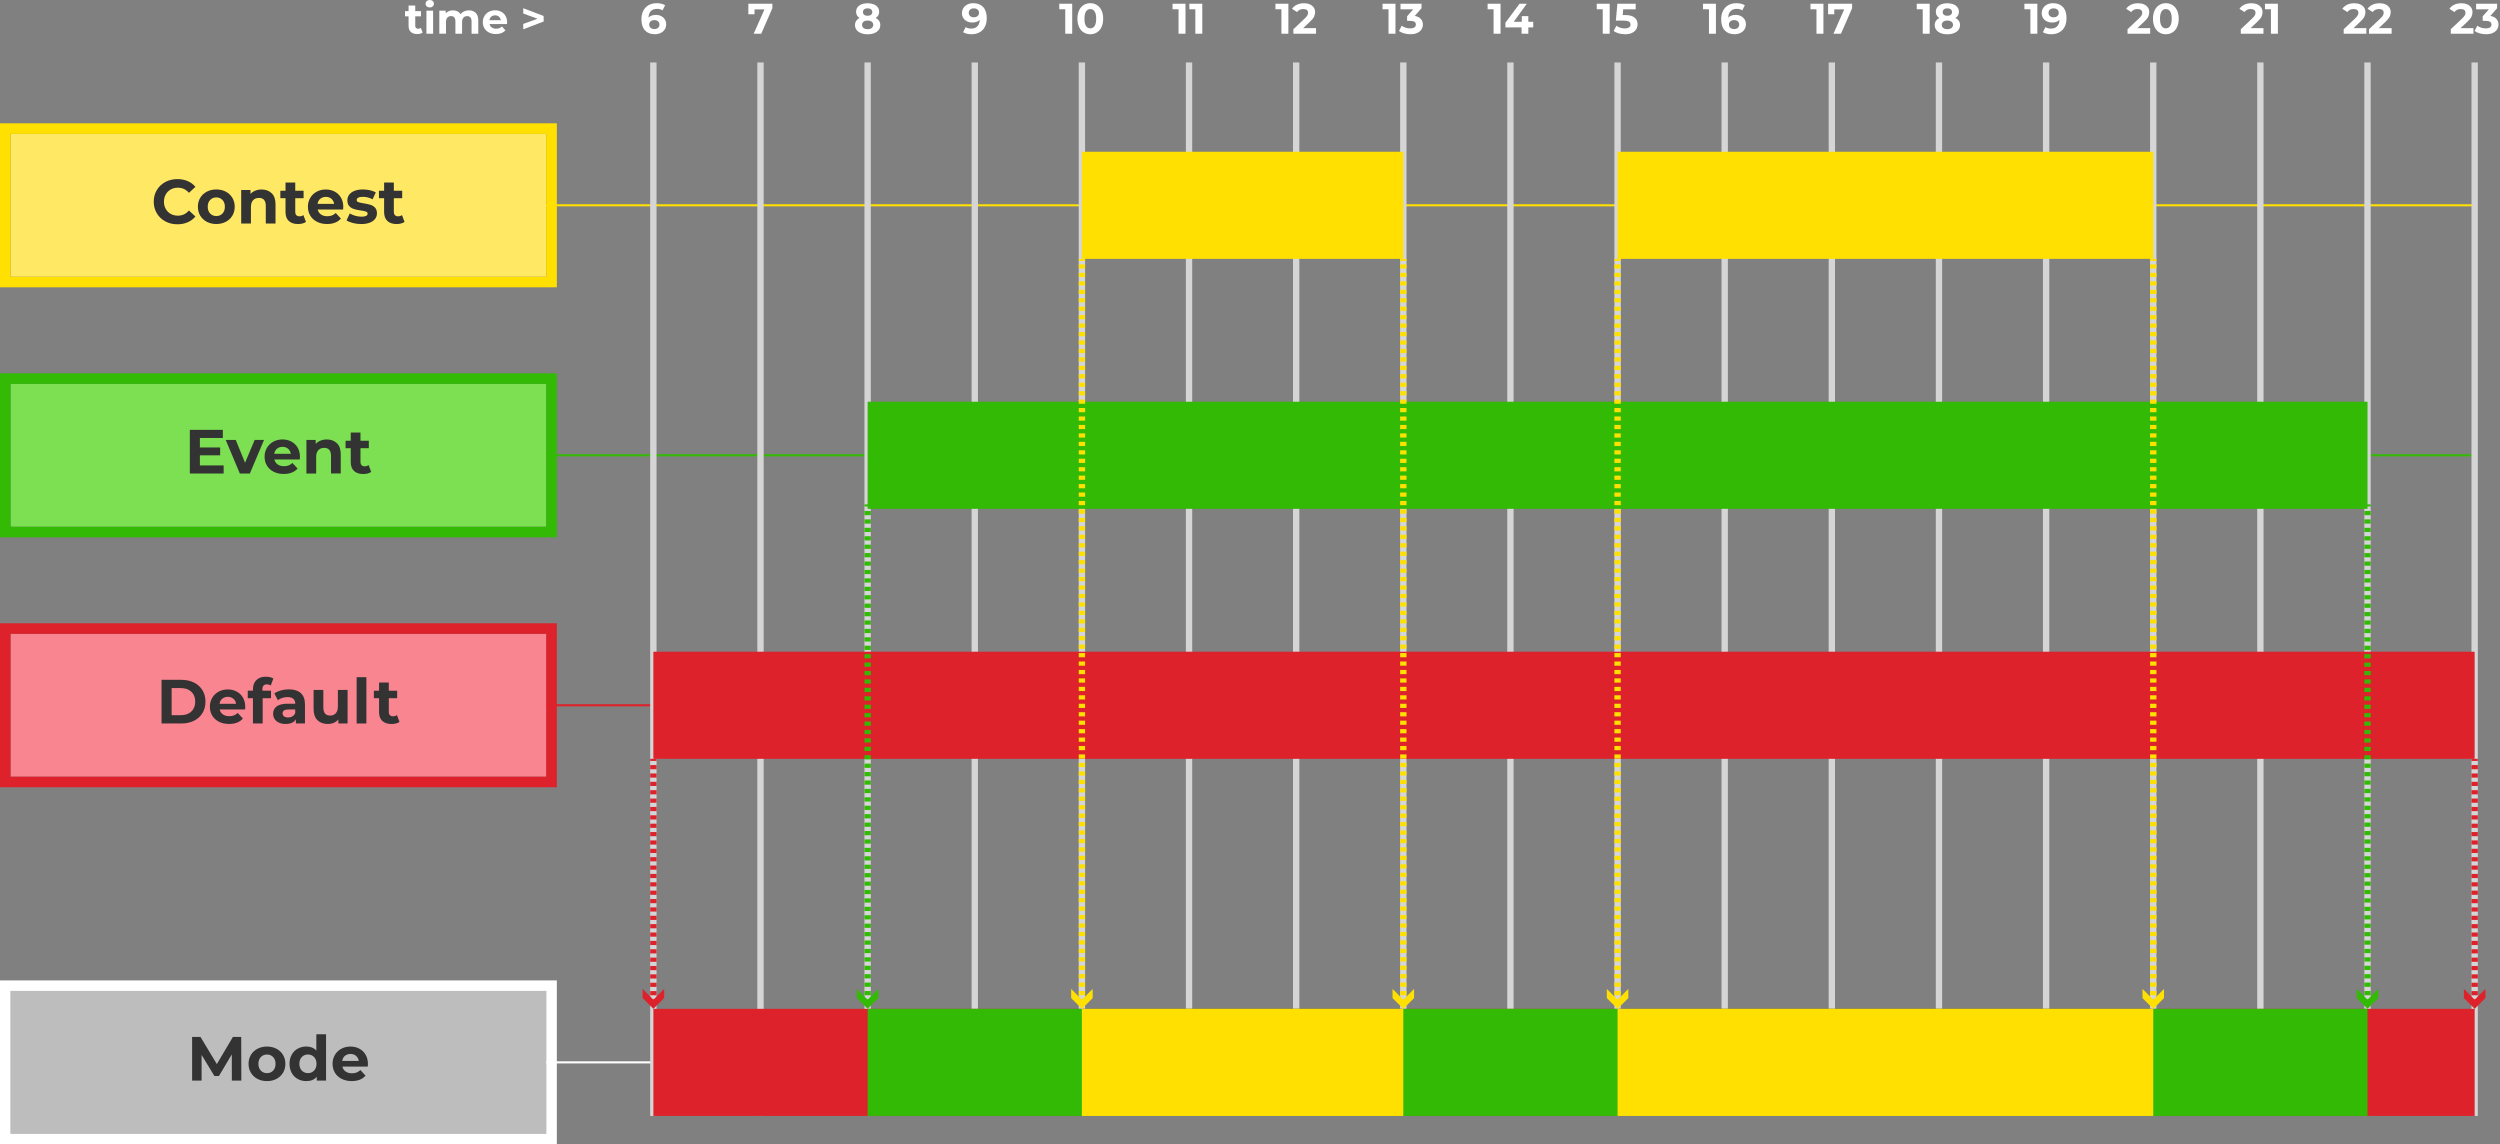 <?xml version="1.0" encoding="UTF-8"?>
<svg id="Capa_1" data-name="Capa 1" xmlns="http://www.w3.org/2000/svg" viewBox="0 0 985.33 451.04">
  <rect x="0" y="0" width="985.33" height="451.04" fill="#808080" stroke="none"/>
  <rect x="109.73" y="80.5" width="865.61" height=".83" style="fill: #ffe000;"/>
  <g>
    <g>
      <rect x="4.17" y="52.77" width="211.12" height="56.3" style="fill: #ffe964;"/>
      <path d="m215.29,52.77v56.3H4.17v-56.3h211.12m4.17-4.17H0v64.64h219.47V48.6h0Z" style="fill: #ffe000;"/>
    </g>
    <g>
      <path d="m65.15,87.25c-1.42-.76-2.53-1.82-3.34-3.17s-1.22-2.88-1.22-4.59.41-3.23,1.22-4.59,1.93-2.41,3.34-3.17c1.42-.76,3.01-1.14,4.78-1.14,1.49,0,2.84.26,4.05.79,1.21.52,2.22,1.28,3.04,2.26l-2.56,2.36c-1.16-1.34-2.61-2.02-4.33-2.02-1.07,0-2.02.23-2.85.7s-1.49,1.12-1.96,1.96-.7,1.79-.7,2.85.23,2.02.7,2.85,1.12,1.49,1.96,1.96,1.79.7,2.85.7c1.72,0,3.16-.68,4.33-2.04l2.56,2.36c-.82,1-1.84,1.76-3.05,2.29-1.21.52-2.57.79-4.06.79-1.75,0-3.34-.38-4.76-1.14Z" style="fill: #333;"/>
      <path d="m81.51,87.42c-1.11-.58-1.97-1.39-2.59-2.42-.62-1.03-.93-2.2-.93-3.52s.31-2.48.93-3.52c.62-1.03,1.49-1.84,2.59-2.42,1.11-.58,2.36-.87,3.75-.87s2.64.29,3.74.87c1.1.58,1.96,1.39,2.58,2.42.62,1.03.93,2.21.93,3.52s-.31,2.48-.93,3.52c-.62,1.03-1.48,1.84-2.58,2.42-1.1.58-2.34.87-3.74.87s-2.64-.29-3.75-.87Zm6.17-3.27c.63-.66.95-1.55.95-2.67s-.32-2-.95-2.67c-.63-.66-1.44-1-2.42-1s-1.79.33-2.43,1c-.64.66-.96,1.55-.96,2.67s.32,2,.96,2.67c.64.66,1.45,1,2.43,1s1.79-.33,2.42-1Z" style="fill: #333;"/>
      <path d="m107.08,76.15c1.01.98,1.51,2.44,1.51,4.38v7.57h-3.84v-6.98c0-1.05-.23-1.83-.69-2.35-.46-.52-1.12-.77-1.99-.77-.97,0-1.74.3-2.31.9-.57.6-.86,1.49-.86,2.67v6.54h-3.84v-13.23h3.66v1.55c.51-.56,1.14-.99,1.89-1.29.75-.3,1.58-.46,2.48-.46,1.64,0,2.96.49,3.97,1.48Z" style="fill: #333;"/>
      <path d="m120.59,87.46c-.38.28-.84.49-1.39.63-.55.14-1.13.21-1.73.21-1.57,0-2.79-.4-3.65-1.21-.86-.8-1.29-1.98-1.29-3.54v-5.43h-2.04v-2.95h2.04v-3.22h3.84v3.22h3.29v2.95h-3.29v5.39c0,.56.14.99.43,1.29.29.3.69.46,1.22.46.61,0,1.12-.16,1.55-.49l1.03,2.71Z" style="fill: #333;"/>
      <path d="m135.23,82.57h-10.01c.18.82.61,1.47,1.28,1.94.67.48,1.51.71,2.51.71.69,0,1.3-.1,1.83-.31.53-.2,1.03-.53,1.49-.97l2.04,2.21c-1.25,1.43-3.07,2.14-5.46,2.14-1.49,0-2.81-.29-3.96-.87-1.15-.58-2.03-1.39-2.66-2.42-.62-1.03-.93-2.2-.93-3.52s.31-2.46.92-3.5,1.46-1.85,2.53-2.43c1.07-.58,2.27-.87,3.6-.87s2.47.28,3.52.84c1.05.56,1.87,1.36,2.47,2.4.6,1.04.9,2.25.9,3.63,0,.05-.02.39-.07,1.03Zm-8.98-4.25c-.59.49-.95,1.16-1.08,2.02h6.52c-.13-.84-.49-1.5-1.08-2s-1.31-.75-2.16-.75-1.6.25-2.19.74Z" style="fill: #333;"/>
      <path d="m139.09,87.89c-1.05-.27-1.89-.61-2.51-1.02l1.28-2.75c.59.38,1.3.68,2.14.92.84.24,1.66.36,2.46.36,1.62,0,2.43-.4,2.43-1.21,0-.38-.22-.65-.66-.81-.44-.16-1.12-.3-2.04-.42-1.08-.16-1.98-.35-2.68-.57-.71-.21-1.32-.59-1.83-1.13-.52-.54-.77-1.31-.77-2.31,0-.84.24-1.58.73-2.23.48-.65,1.19-1.15,2.11-1.51.93-.36,2.02-.54,3.28-.54.93,0,1.86.1,2.79.31.93.21,1.69.49,2.3.85l-1.28,2.73c-1.16-.66-2.43-.98-3.81-.98-.82,0-1.43.11-1.84.34-.41.23-.61.52-.61.89,0,.41.22.7.66.86.44.16,1.15.32,2.11.47,1.08.18,1.97.37,2.66.58.69.21,1.29.58,1.8,1.12.51.54.76,1.3.76,2.26,0,.82-.25,1.55-.74,2.19-.49.64-1.21,1.14-2.15,1.49s-2.06.53-3.36.53c-1.1,0-2.17-.14-3.22-.41Z" style="fill: #333;"/>
      <path d="m159.45,87.46c-.38.28-.84.49-1.39.63-.55.14-1.13.21-1.73.21-1.57,0-2.79-.4-3.65-1.21-.86-.8-1.29-1.98-1.29-3.54v-5.43h-2.04v-2.95h2.04v-3.22h3.84v3.22h3.29v2.95h-3.29v5.39c0,.56.14.99.43,1.29.29.3.69.46,1.22.46.61,0,1.12-.16,1.55-.49l1.03,2.71Z" style="fill: #333;"/>
    </g>
  </g>
  <rect x="109.73" y="179.03" width="865.61" height=".83" style="fill: #32ba04;"/>
  <g>
    <g>
      <rect x="4.17" y="151.3" width="211.12" height="56.3" style="fill: #7de053;"/>
      <path d="m215.29,151.3v56.3H4.17v-56.3h211.12m4.17-4.17H0v64.64h219.47v-64.64h0Z" style="fill: #32ba04;"/>
    </g>
    <g>
      <path d="m88.15,183.43v3.2h-13.33v-17.21h13.01v3.2h-9.05v3.74h7.99v3.1h-7.99v3.98h9.37Z" style="fill: #333;"/>
      <path d="m104.06,173.4l-5.58,13.23h-3.96l-5.56-13.23h3.96l3.66,9,3.79-9h3.69Z" style="fill: #333;"/>
      <path d="m118.15,181.09h-10.01c.18.82.61,1.47,1.28,1.94.67.48,1.51.71,2.51.71.69,0,1.3-.1,1.83-.31.53-.2,1.03-.53,1.49-.97l2.04,2.21c-1.25,1.43-3.07,2.14-5.46,2.14-1.49,0-2.81-.29-3.96-.87-1.15-.58-2.03-1.39-2.66-2.42-.62-1.03-.93-2.2-.93-3.52s.31-2.46.92-3.5,1.46-1.85,2.53-2.43c1.07-.58,2.27-.87,3.6-.87s2.47.28,3.52.84c1.05.56,1.87,1.36,2.47,2.4.6,1.04.9,2.25.9,3.63,0,.05-.02.39-.07,1.03Zm-8.98-4.25c-.59.49-.95,1.16-1.08,2.02h6.52c-.13-.84-.49-1.5-1.08-2s-1.31-.75-2.16-.75-1.6.25-2.19.74Z" style="fill: #333;"/>
      <path d="m132.79,174.67c1.01.98,1.51,2.44,1.51,4.38v7.57h-3.84v-6.98c0-1.05-.23-1.83-.69-2.35-.46-.52-1.12-.77-1.99-.77-.97,0-1.74.3-2.31.9-.57.6-.86,1.49-.86,2.67v6.54h-3.84v-13.23h3.66v1.55c.51-.56,1.14-.99,1.89-1.29.75-.3,1.58-.46,2.48-.46,1.64,0,2.96.49,3.97,1.48Z" style="fill: #333;"/>
      <path d="m146.3,185.99c-.38.28-.84.49-1.39.63-.55.14-1.13.21-1.73.21-1.57,0-2.79-.4-3.65-1.21-.86-.8-1.29-1.98-1.29-3.54v-5.43h-2.04v-2.95h2.04v-3.22h3.84v3.22h3.29v2.95h-3.29v5.39c0,.56.14.99.43,1.29.29.3.69.46,1.22.46.61,0,1.12-.16,1.55-.49l1.03,2.71Z" style="fill: #333;"/>
    </g>
  </g>
  <rect x="109.73" y="277.55" width="865.61" height=".83" style="fill: #dd222b;"/>
  <rect x="109.73" y="418.3" width="865.61" height=".83" style="fill: #fff;"/>
  <g>
    <g>
      <rect x="4.17" y="249.82" width="211.12" height="56.3" style="fill: #f98591;"/>
      <path d="m215.29,249.82v56.3H4.17v-56.3h211.12m4.17-4.17H0v64.64h219.47v-64.64h0Z" style="fill: #dd222b;"/>
    </g>
    <g>
      <path d="m63.67,267.94h7.82c1.87,0,3.52.36,4.96,1.07,1.43.71,2.55,1.72,3.34,3.01.79,1.29,1.19,2.8,1.19,4.52s-.4,3.23-1.19,4.53c-.8,1.29-1.91,2.3-3.34,3.01-1.44.71-3.09,1.07-4.96,1.07h-7.82v-17.21Zm7.62,13.94c1.72,0,3.09-.48,4.12-1.44s1.54-2.26,1.54-3.9-.51-2.94-1.54-3.9-2.4-1.44-4.12-1.44h-3.64v10.67h3.64Z" style="fill: #333;"/>
      <path d="m96.59,279.62h-10.01c.18.82.61,1.47,1.28,1.94s1.51.71,2.51.71c.69,0,1.3-.1,1.83-.31.53-.21,1.03-.53,1.49-.97l2.04,2.21c-1.25,1.43-3.07,2.14-5.46,2.14-1.49,0-2.81-.29-3.96-.87-1.15-.58-2.03-1.39-2.66-2.42-.62-1.03-.93-2.21-.93-3.52s.31-2.46.92-3.5,1.46-1.85,2.53-2.43c1.07-.58,2.27-.87,3.6-.87s2.47.28,3.52.84c1.05.56,1.87,1.36,2.47,2.4.6,1.04.9,2.25.9,3.63,0,.05-.02.39-.07,1.03Zm-8.98-4.25c-.59.49-.95,1.16-1.08,2.02h6.52c-.13-.84-.49-1.5-1.08-2-.59-.5-1.31-.75-2.16-.75s-1.6.25-2.19.74Z" style="fill: #333;"/>
      <path d="m103.43,272.22h3.39v2.95h-3.29v9.98h-3.84v-9.98h-2.04v-2.95h2.04v-.59c0-1.51.45-2.71,1.34-3.59.89-.89,2.15-1.33,3.77-1.33.57,0,1.12.06,1.64.18.52.12.95.3,1.29.53l-1.01,2.78c-.44-.31-.96-.47-1.55-.47-1.16,0-1.75.64-1.75,1.92v.57Z" style="fill: #333;"/>
      <path d="m118.55,273.19c1.1.98,1.65,2.45,1.65,4.41v7.55h-3.59v-1.65c-.72,1.23-2.07,1.84-4.03,1.84-1.02,0-1.9-.17-2.64-.52-.75-.34-1.32-.82-1.71-1.43s-.59-1.29-.59-2.07c0-1.23.46-2.2,1.39-2.9.93-.7,2.36-1.06,4.29-1.06h3.05c0-.84-.25-1.48-.76-1.93-.51-.45-1.27-.68-2.29-.68-.71,0-1.4.11-2.08.33-.68.22-1.26.52-1.73.9l-1.38-2.68c.72-.51,1.59-.9,2.59-1.18,1.01-.28,2.04-.42,3.11-.42,2.05,0,3.62.49,4.72,1.46Zm-3.27,9.12c.51-.3.87-.75,1.08-1.34v-1.35h-2.63c-1.57,0-2.36.52-2.36,1.55,0,.49.19.88.58,1.17s.91.43,1.59.43,1.24-.15,1.75-.45Z" style="fill: #333;"/>
      <path d="m137,271.92v13.23h-3.64v-1.57c-.51.57-1.12,1.01-1.82,1.32-.71.3-1.47.45-2.29.45-1.74,0-3.12-.5-4.13-1.5-1.02-1-1.52-2.48-1.52-4.45v-7.48h3.84v6.91c0,2.13.89,3.2,2.68,3.2.92,0,1.66-.3,2.21-.9.56-.6.84-1.49.84-2.67v-6.54h3.84Z" style="fill: #333;"/>
      <path d="m140.56,266.9h3.84v18.25h-3.84v-18.25Z" style="fill: #333;"/>
      <path d="m157.46,284.51c-.38.28-.84.49-1.39.63-.55.14-1.13.21-1.73.21-1.57,0-2.79-.4-3.65-1.2-.86-.8-1.29-1.98-1.29-3.54v-5.43h-2.04v-2.95h2.04v-3.22h3.84v3.22h3.29v2.95h-3.29v5.39c0,.56.14.99.43,1.29.29.3.69.46,1.22.46.61,0,1.12-.16,1.55-.49l1.03,2.71Z" style="fill: #333;"/>
    </g>
  </g>
  <g>
    <g>
      <rect x="4.17" y="390.57" width="211.12" height="56.3" style="fill: #bdbdbd;"/>
      <path d="m215.29,390.57v56.3H4.17v-56.3h211.12m4.17-4.17H0v64.64h219.47v-64.64h0Z" style="fill: #fff;"/>
    </g>
    <g>
      <path d="m91.38,425.9l-.02-10.33-5.07,8.51h-1.79l-5.04-8.29v10.11h-3.74v-17.21h3.3l6.44,10.7,6.34-10.7h3.27l.05,17.21h-3.74Z" style="fill: #333;"/>
      <path d="m101.48,425.23c-1.11-.58-1.97-1.39-2.59-2.42-.62-1.03-.93-2.21-.93-3.52s.31-2.48.93-3.52c.62-1.03,1.49-1.84,2.59-2.42,1.11-.58,2.36-.87,3.75-.87s2.64.29,3.74.87c1.1.58,1.96,1.39,2.58,2.42.62,1.03.93,2.21.93,3.52s-.31,2.48-.93,3.52c-.62,1.03-1.48,1.84-2.58,2.42-1.1.58-2.34.87-3.74.87s-2.64-.29-3.75-.87Zm6.17-3.27c.63-.66.95-1.55.95-2.67s-.32-2-.95-2.67c-.63-.66-1.44-1-2.42-1s-1.79.33-2.43,1c-.64.66-.96,1.55-.96,2.67s.32,2,.96,2.67c.64.66,1.45,1,2.43,1s1.79-.33,2.42-1Z" style="fill: #333;"/>
      <path d="m128.51,407.65v18.25h-3.66v-1.52c-.95,1.15-2.33,1.72-4.13,1.72-1.25,0-2.37-.28-3.38-.84-1.01-.56-1.8-1.35-2.37-2.38-.57-1.03-.86-2.23-.86-3.59s.29-2.56.86-3.59c.57-1.03,1.36-1.83,2.37-2.39,1.01-.56,2.14-.84,3.38-.84,1.69,0,3.01.53,3.96,1.6v-6.42h3.84Zm-4.72,14.3c.64-.66.96-1.55.96-2.67s-.32-2-.96-2.67c-.64-.66-1.44-1-2.41-1s-1.8.33-2.43,1c-.64.66-.96,1.55-.96,2.67s.32,2,.96,2.67c.64.66,1.45,1,2.43,1s1.77-.33,2.41-1Z" style="fill: #333;"/>
      <path d="m144.94,420.37h-10.01c.18.82.61,1.47,1.28,1.94s1.51.71,2.51.71c.69,0,1.3-.1,1.83-.31.53-.21,1.03-.53,1.49-.97l2.04,2.21c-1.25,1.43-3.07,2.14-5.46,2.14-1.49,0-2.81-.29-3.96-.87-1.15-.58-2.03-1.39-2.66-2.42-.62-1.03-.93-2.21-.93-3.52s.31-2.46.92-3.5,1.46-1.85,2.53-2.43c1.07-.58,2.27-.87,3.6-.87s2.47.28,3.52.84c1.05.56,1.87,1.36,2.47,2.4.6,1.04.9,2.25.9,3.63,0,.05-.02.39-.07,1.03Zm-8.98-4.25c-.59.49-.95,1.16-1.08,2.02h6.52c-.13-.84-.49-1.5-1.08-2-.59-.5-1.31-.75-2.16-.75s-1.6.25-2.19.74Z" style="fill: #333;"/>
    </g>
  </g>
  <rect x="256.26" y="24.62" width="2.5" height="415.21" style="fill: #d5d5d5;"/>
  <rect x="298.49" y="24.62" width="2.5" height="415.21" style="fill: #d5d5d5;"/>
  <rect x="340.71" y="24.62" width="2.5" height="415.21" style="fill: #d5d5d5;"/>
  <rect x="382.94" y="24.62" width="2.5" height="415.21" style="fill: #d5d5d5;"/>
  <rect x="425.16" y="24.62" width="2.5" height="415.21" style="fill: #d5d5d5;"/>
  <rect x="467.39" y="24.62" width="2.5" height="415.21" style="fill: #d5d5d5;"/>
  <rect x="509.61" y="24.62" width="2.5" height="415.21" style="fill: #d5d5d5;"/>
  <rect x="551.84" y="24.62" width="2.5" height="415.21" style="fill: #d5d5d5;"/>
  <rect x="594.06" y="24.62" width="2.5" height="415.21" style="fill: #d5d5d5;"/>
  <rect x="636.29" y="24.62" width="2.5" height="415.21" style="fill: #d5d5d5;"/>
  <rect x="678.51" y="24.62" width="2.5" height="415.21" style="fill: #d5d5d5;"/>
  <rect x="720.74" y="24.62" width="2.5" height="415.21" style="fill: #d5d5d5;"/>
  <rect x="762.96" y="24.62" width="2.5" height="415.21" style="fill: #d5d5d5;"/>
  <rect x="805.19" y="24.62" width="2.5" height="415.21" style="fill: #d5d5d5;"/>
  <rect x="847.41" y="24.62" width="2.5" height="415.21" style="fill: #d5d5d5;"/>
  <rect x="889.64" y="24.62" width="2.5" height="415.21" style="fill: #d5d5d5;"/>
  <rect x="931.86" y="24.62" width="2.5" height="415.21" style="fill: #d5d5d5;"/>
  <rect x="974.09" y="24.62" width="2.5" height="415.21" style="fill: #d5d5d5;"/>
  <g>
    <path d="m166.57,12.85c-.26.19-.58.33-.95.43-.38.1-.77.14-1.19.14-1.08,0-1.92-.28-2.51-.83-.59-.55-.89-1.36-.89-2.43v-3.73h-1.4v-2.03h1.4v-2.21h2.63v2.21h2.26v2.03h-2.26v3.7c0,.38.1.68.3.89s.48.31.84.31c.42,0,.77-.11,1.06-.34l.71,1.86Z" style="fill: #fff;"/>
    <path d="m168.2,2.52c-.3-.28-.46-.63-.46-1.05s.15-.77.46-1.05c.3-.28.7-.42,1.18-.42s.88.14,1.18.41c.3.27.46.61.46,1.01,0,.44-.15.8-.46,1.09s-.7.43-1.18.43-.88-.14-1.18-.42Zm-.13,1.69h2.63v9.09h-2.63V4.21Z" style="fill: #fff;"/>
    <path d="m187.49,5.08c.67.67,1.01,1.67,1.01,3.01v5.2h-2.64v-4.8c0-.72-.15-1.26-.45-1.61-.3-.35-.72-.53-1.28-.53-.62,0-1.11.2-1.47.6-.36.4-.54.99-.54,1.78v4.56h-2.63v-4.8c0-1.43-.57-2.15-1.72-2.15-.61,0-1.09.2-1.45.6-.36.4-.54.99-.54,1.78v4.56h-2.63V4.21h2.52v1.05c.34-.38.75-.68,1.24-.88s1.03-.3,1.61-.3c.64,0,1.22.13,1.74.38s.93.62,1.25,1.11c.37-.47.84-.84,1.41-1.1.57-.26,1.19-.39,1.87-.39,1.14,0,2.04.34,2.71,1.01Z" style="fill: #fff;"/>
    <path d="m199.81,9.49h-6.87c.12.56.42,1.01.88,1.33.46.33,1.04.49,1.72.49.47,0,.89-.07,1.26-.21.37-.14.71-.36,1.02-.67l1.4,1.52c-.86.98-2.11,1.47-3.75,1.47-1.02,0-1.93-.2-2.72-.6s-1.4-.95-1.82-1.66c-.43-.71-.64-1.51-.64-2.42s.21-1.69.63-2.41c.42-.71,1-1.27,1.74-1.67.74-.4,1.56-.6,2.47-.6s1.69.19,2.42.57c.72.38,1.29.93,1.7,1.65.41.72.62,1.55.62,2.49,0,.03-.02.27-.05.71Zm-6.17-2.92c-.41.34-.65.8-.74,1.38h4.48c-.09-.57-.34-1.03-.74-1.38-.41-.34-.9-.52-1.49-.52s-1.1.17-1.5.51Z" style="fill: #fff;"/>
    <path d="m214.27,6.28v2.2l-8.04,3.06v-2.11l5.62-2.04-5.62-2.06v-2.09l8.04,3.06Z" style="fill: #fff;"/>
  </g>
  <path d="m260.55,6.33c.62.3,1.11.73,1.47,1.29.36.56.54,1.2.54,1.93,0,.79-.2,1.48-.59,2.08-.39.6-.93,1.06-1.61,1.38s-1.44.48-2.27.48c-1.66,0-2.95-.51-3.88-1.52-.93-1.01-1.4-2.46-1.4-4.34,0-1.34.25-2.49.76-3.45.51-.96,1.21-1.68,2.12-2.18.91-.5,1.96-.74,3.15-.74.63,0,1.24.07,1.82.21s1.07.34,1.48.6l-1.01,2.01c-.59-.39-1.32-.59-2.21-.59-1,0-1.8.29-2.38.88s-.9,1.44-.95,2.55c.7-.7,1.67-1.05,2.92-1.05.75,0,1.44.15,2.06.46Zm-1.19,4.64c.37-.31.55-.74.55-1.28s-.18-.97-.55-1.29c-.37-.32-.85-.48-1.46-.48s-1.09.17-1.47.5-.57.76-.57,1.27.19.94.56,1.27c.37.33.88.49,1.52.49.58,0,1.06-.16,1.43-.47Z" style="fill: #fff;"/>
  <path d="m304.42,1.47v1.77l-4.39,10.05h-2.97l4.24-9.59h-3.92v1.93h-2.43V1.47h9.48Z" style="fill: #fff;"/>
  <path d="m346.49,8.23c.31.47.46,1.02.46,1.64,0,.73-.21,1.37-.62,1.92-.42.55-1,.97-1.76,1.27-.75.3-1.63.45-2.62.45s-1.86-.15-2.61-.45c-.75-.3-1.33-.72-1.74-1.27-.41-.55-.62-1.19-.62-1.92,0-.62.15-1.17.46-1.64.31-.47.75-.86,1.33-1.15-.44-.27-.78-.61-1.01-1.02s-.35-.88-.35-1.41c0-.69.19-1.28.57-1.79.38-.51.92-.9,1.6-1.17.69-.28,1.47-.41,2.36-.41s1.7.14,2.39.41,1.23.67,1.61,1.17.57,1.1.57,1.79c0,.53-.12,1-.35,1.41s-.58.75-1.03,1.02c.59.29,1.03.68,1.34,1.15Zm-2.91,2.8c.4-.31.6-.72.6-1.24s-.2-.93-.6-1.23c-.4-.3-.94-.46-1.63-.46s-1.21.15-1.6.46-.59.72-.59,1.23.2.95.59,1.25c.39.3.93.46,1.6.46s1.23-.15,1.63-.46Zm-2.96-7.35c-.33.26-.5.63-.5,1.09s.16.81.49,1.06c.33.26.77.39,1.33.39s1.01-.13,1.35-.39c.34-.26.51-.61.51-1.06s-.17-.82-.51-1.09c-.34-.26-.79-.4-1.35-.4s-.99.13-1.33.4Z" style="fill: #fff;"/>
  <path d="m387.51,2.78c.93,1.01,1.4,2.46,1.4,4.35,0,1.34-.25,2.49-.75,3.45s-1.21,1.68-2.12,2.18c-.91.5-1.97.74-3.16.74-.63,0-1.23-.07-1.81-.21s-1.06-.34-1.47-.6l1.01-2.01c.57.39,1.31.59,2.21.59,1,0,1.8-.3,2.38-.89s.9-1.44.95-2.56c-.71.71-1.69,1.06-2.94,1.06-.75,0-1.44-.15-2.06-.46s-1.11-.73-1.47-1.29c-.36-.56-.54-1.2-.54-1.93,0-.79.2-1.48.59-2.08.39-.6.93-1.06,1.61-1.38.68-.32,1.44-.48,2.27-.48,1.66,0,2.95.5,3.88,1.51Zm-2.22,3.56c.38-.33.57-.76.57-1.28s-.18-.94-.55-1.27c-.37-.33-.87-.49-1.51-.49-.59,0-1.06.16-1.43.47-.37.32-.55.74-.55,1.28s.18.97.55,1.29c.37.32.85.48,1.46.48s1.08-.17,1.46-.5Z" style="fill: #fff;"/>
  <g>
    <path d="m422.59,1.47v11.82h-2.74V3.66h-2.36V1.47h5.1Z" style="fill: #fff;"/>
    <path d="m427.1,12.77c-.77-.48-1.37-1.19-1.8-2.1-.43-.92-.65-2.01-.65-3.29s.22-2.37.65-3.29c.43-.92,1.03-1.62,1.8-2.1.77-.48,1.64-.73,2.62-.73s1.85.24,2.62.73c.77.48,1.37,1.19,1.8,2.1.43.92.65,2.01.65,3.29s-.22,2.37-.65,3.29c-.43.92-1.03,1.62-1.8,2.1-.77.48-1.64.73-2.62.73s-1.85-.24-2.62-.73Zm4.32-2.52c.41-.62.62-1.58.62-2.87s-.21-2.25-.62-2.87c-.41-.62-.98-.93-1.7-.93s-1.27.31-1.68.93-.62,1.58-.62,2.87.21,2.25.62,2.87.97.93,1.68.93,1.29-.31,1.7-.93Z" style="fill: #fff;"/>
  </g>
  <g>
    <path d="m467.24,1.47v11.82h-2.74V3.66h-2.36V1.47h5.1Z" style="fill: #fff;"/>
    <path d="m473.86,1.47v11.82h-2.74V3.66h-2.36V1.47h5.1Z" style="fill: #fff;"/>
  </g>
  <g>
    <path d="m507.79,1.47v11.82h-2.74V3.66h-2.36V1.47h5.1Z" style="fill: #fff;"/>
    <path d="m518.69,11.06v2.23h-8.93v-1.77l4.56-4.31c.48-.46.81-.86.98-1.19s.25-.66.25-.99c0-.47-.16-.84-.48-1.09-.32-.25-.79-.38-1.41-.38-.52,0-.99.1-1.4.3-.42.2-.77.49-1.05.89l-1.99-1.28c.46-.69,1.1-1.22,1.91-1.61.81-.39,1.74-.58,2.79-.58.88,0,1.65.14,2.31.43.66.29,1.17.69,1.54,1.22s.55,1.14.55,1.85c0,.64-.13,1.24-.41,1.81s-.79,1.21-1.57,1.93l-2.72,2.57h5.08Z" style="fill: #fff;"/>
  </g>
  <g>
    <path d="m550,1.47v11.82h-2.74V3.66h-2.36V1.47h5.1Z" style="fill: #fff;"/>
    <path d="m559.97,7.44c.55.6.83,1.35.83,2.24,0,.69-.18,1.32-.54,1.9-.36.58-.91,1.04-1.65,1.39-.74.35-1.64.52-2.71.52-.83,0-1.65-.11-2.46-.33-.8-.22-1.49-.53-2.05-.94l1.06-2.09c.45.34.97.6,1.56.79s1.2.28,1.82.28c.69,0,1.23-.13,1.62-.4.39-.26.59-.64.59-1.12,0-.97-.74-1.45-2.21-1.45h-1.25v-1.81l2.43-2.75h-5.03V1.47h8.28v1.77l-2.67,3.04c1.04.17,1.83.55,2.38,1.16Z" style="fill: #fff;"/>
  </g>
  <g>
    <path d="m591.41,1.47v11.82h-2.74V3.66h-2.36V1.47h5.1Z" style="fill: #fff;"/>
    <path d="m604.3,10.81h-1.93v2.48h-2.67v-2.48h-6.37v-1.84l5.57-7.5h2.87l-5.17,7.11h3.18v-2.21h2.58v2.21h1.93v2.23Z" style="fill: #fff;"/>
  </g>
  <g>
    <path d="m634.43,1.47v11.82h-2.74V3.66h-2.36V1.47h5.1Z" style="fill: #fff;"/>
    <path d="m644.23,6.91c.79.66,1.19,1.55,1.19,2.67,0,.72-.18,1.38-.54,1.97s-.91,1.06-1.65,1.42c-.74.35-1.65.53-2.73.53-.83,0-1.65-.11-2.46-.33-.8-.22-1.49-.53-2.05-.94l1.08-2.09c.45.34.97.6,1.55.79.58.19,1.19.28,1.81.28.69,0,1.23-.14,1.62-.41.39-.27.59-.65.59-1.13s-.21-.89-.62-1.15c-.41-.26-1.12-.39-2.14-.39h-3.02l.61-6.65h7.21v2.2h-4.93l-.19,2.25h.96c1.67,0,2.9.33,3.69,1Z" style="fill: #fff;"/>
  </g>
  <g>
    <path d="m676.3,1.47v11.82h-2.74V3.66h-2.36V1.47h5.1Z" style="fill: #fff;"/>
    <path d="m686.11,6.33c.62.3,1.11.73,1.47,1.29.36.56.54,1.2.54,1.93,0,.79-.2,1.48-.59,2.08-.39.6-.93,1.06-1.61,1.38s-1.44.48-2.27.48c-1.66,0-2.95-.51-3.88-1.52-.93-1.01-1.4-2.46-1.4-4.34,0-1.34.25-2.49.76-3.45s1.21-1.68,2.12-2.18c.91-.5,1.96-.74,3.15-.74.63,0,1.24.07,1.82.21s1.07.34,1.48.6l-1.01,2.01c-.59-.39-1.32-.59-2.21-.59-1,0-1.8.29-2.38.88-.59.59-.9,1.44-.95,2.55.7-.7,1.67-1.05,2.92-1.05.75,0,1.44.15,2.06.46Zm-1.19,4.64c.37-.31.55-.74.55-1.28s-.18-.97-.55-1.29c-.37-.32-.85-.48-1.46-.48s-1.09.17-1.47.5-.57.76-.57,1.27.19.94.56,1.27c.37.33.88.49,1.52.49.59,0,1.06-.16,1.43-.47Z" style="fill: #fff;"/>
  </g>
  <g>
    <path d="m718.67,1.47v11.82h-2.74V3.66h-2.36V1.47h5.1Z" style="fill: #fff;"/>
    <path d="m729.98,1.47v1.77l-4.39,10.05h-2.97l4.24-9.59h-3.92v1.93h-2.43V1.47h9.47Z" style="fill: #fff;"/>
  </g>
  <g>
    <path d="m760.55,1.47v11.82h-2.74V3.66h-2.36V1.47h5.1Z" style="fill: #fff;"/>
    <path d="m772.05,8.23c.31.47.46,1.02.46,1.64,0,.73-.21,1.37-.62,1.92-.42.55-1,.97-1.76,1.27-.75.3-1.63.45-2.62.45s-1.86-.15-2.61-.45c-.75-.3-1.33-.72-1.74-1.27-.41-.55-.62-1.19-.62-1.92,0-.62.16-1.17.46-1.64.31-.47.75-.86,1.33-1.15-.44-.27-.78-.61-1.01-1.02s-.35-.88-.35-1.41c0-.69.19-1.28.57-1.79s.92-.9,1.6-1.17c.69-.28,1.47-.41,2.36-.41s1.7.14,2.39.41c.69.28,1.23.67,1.61,1.17s.57,1.1.57,1.79c0,.53-.12,1-.35,1.41s-.58.75-1.03,1.02c.58.29,1.03.68,1.34,1.15Zm-2.91,2.8c.4-.31.6-.72.6-1.24s-.2-.93-.6-1.23-.94-.46-1.63-.46-1.21.15-1.6.46-.59.72-.59,1.23.2.95.59,1.25c.39.3.93.46,1.6.46s1.23-.15,1.63-.46Zm-2.96-7.35c-.33.26-.5.63-.5,1.09s.16.81.49,1.06c.33.26.77.39,1.33.39s1.01-.13,1.35-.39c.34-.26.51-.61.51-1.06s-.17-.82-.51-1.09-.79-.4-1.35-.4-.99.13-1.33.4Z" style="fill: #fff;"/>
  </g>
  <g>
    <path d="m802.98,1.47v11.82h-2.74V3.66h-2.36V1.47h5.1Z" style="fill: #fff;"/>
    <path d="m813.08,2.78c.93,1.01,1.4,2.46,1.4,4.35,0,1.34-.25,2.49-.75,3.45s-1.21,1.68-2.12,2.18c-.91.5-1.96.74-3.16.74-.63,0-1.23-.07-1.81-.21s-1.06-.34-1.47-.6l1.01-2.01c.57.39,1.31.59,2.21.59,1,0,1.8-.3,2.38-.89.58-.59.9-1.44.95-2.56-.71.71-1.69,1.06-2.94,1.06-.75,0-1.44-.15-2.06-.46s-1.11-.73-1.47-1.29c-.36-.56-.54-1.2-.54-1.93,0-.79.2-1.48.59-2.08.39-.6.93-1.06,1.61-1.38.68-.32,1.44-.48,2.27-.48,1.66,0,2.95.5,3.88,1.51Zm-2.22,3.56c.38-.33.57-.76.57-1.28s-.18-.94-.55-1.27-.87-.49-1.51-.49c-.59,0-1.06.16-1.43.47-.37.32-.55.74-.55,1.28s.18.97.55,1.29c.37.32.85.48,1.46.48s1.08-.17,1.46-.5Z" style="fill: #fff;"/>
  </g>
  <g>
    <path d="m847.46,11.06v2.23h-8.93v-1.77l4.56-4.31c.48-.46.81-.86.98-1.19s.25-.66.25-.99c0-.47-.16-.84-.48-1.09-.32-.25-.79-.38-1.41-.38-.52,0-.99.1-1.4.3-.42.2-.77.49-1.05.89l-1.99-1.28c.46-.69,1.1-1.22,1.91-1.61.81-.39,1.74-.58,2.79-.58.88,0,1.65.14,2.31.43.66.29,1.17.69,1.54,1.22s.55,1.14.55,1.85c0,.64-.13,1.24-.41,1.81s-.79,1.21-1.57,1.93l-2.72,2.57h5.08Z" style="fill: #fff;"/>
    <path d="m851.01,12.77c-.77-.48-1.37-1.19-1.8-2.1-.43-.92-.65-2.01-.65-3.29s.22-2.37.65-3.29c.43-.92,1.03-1.62,1.8-2.1.77-.48,1.64-.73,2.62-.73s1.85.24,2.62.73c.77.48,1.37,1.19,1.8,2.1.43.92.65,2.01.65,3.29s-.22,2.37-.65,3.29c-.43.92-1.03,1.62-1.8,2.1-.77.48-1.64.73-2.62.73s-1.85-.24-2.62-.73Zm4.32-2.52c.41-.62.62-1.58.62-2.87s-.21-2.25-.62-2.87-.98-.93-1.7-.93-1.27.31-1.68.93-.62,1.58-.62,2.87.21,2.25.62,2.87.97.93,1.68.93,1.29-.31,1.7-.93Z" style="fill: #fff;"/>
  </g>
  <g>
    <path d="m892.1,11.06v2.23h-8.93v-1.77l4.56-4.31c.48-.46.81-.86.98-1.19s.25-.66.25-.99c0-.47-.16-.84-.48-1.09-.32-.25-.79-.38-1.41-.38-.52,0-.99.1-1.4.3-.42.2-.77.49-1.05.89l-1.99-1.28c.46-.69,1.1-1.22,1.91-1.61.81-.39,1.74-.58,2.79-.58.88,0,1.65.14,2.31.43.66.29,1.17.69,1.54,1.22s.55,1.14.55,1.85c0,.64-.13,1.24-.41,1.81s-.79,1.21-1.57,1.93l-2.72,2.57h5.08Z" style="fill: #fff;"/>
    <path d="m897.79,1.47v11.82h-2.74V3.66h-2.36V1.47h5.1Z" style="fill: #fff;"/>
  </g>
  <g>
    <path d="m932.65,11.06v2.23h-8.93v-1.77l4.56-4.31c.48-.46.81-.86.98-1.19s.25-.66.25-.99c0-.47-.16-.84-.48-1.09-.32-.25-.79-.38-1.41-.38-.52,0-.99.1-1.4.3-.42.2-.77.49-1.05.89l-1.99-1.28c.46-.69,1.1-1.22,1.91-1.61.81-.39,1.74-.58,2.79-.58.88,0,1.65.14,2.31.43.66.29,1.17.69,1.54,1.22s.55,1.14.55,1.85c0,.64-.13,1.24-.41,1.81s-.79,1.21-1.57,1.93l-2.72,2.57h5.08Z" style="fill: #fff;"/>
    <path d="m942.62,11.06v2.23h-8.93v-1.77l4.56-4.31c.48-.46.81-.86.98-1.19s.25-.66.25-.99c0-.47-.16-.84-.48-1.09-.32-.25-.79-.38-1.41-.38-.52,0-.99.1-1.4.3-.42.2-.77.49-1.05.89l-1.99-1.28c.46-.69,1.1-1.22,1.91-1.61.81-.39,1.74-.58,2.79-.58.88,0,1.65.14,2.31.43.66.29,1.17.69,1.54,1.22s.55,1.14.55,1.85c0,.64-.13,1.24-.41,1.81s-.79,1.21-1.57,1.93l-2.72,2.57h5.08Z" style="fill: #fff;"/>
  </g>
  <g>
    <path d="m974.86,11.06v2.23h-8.93v-1.77l4.56-4.31c.48-.46.81-.86.98-1.19s.25-.66.25-.99c0-.47-.16-.84-.48-1.09-.32-.25-.79-.38-1.41-.38-.52,0-.99.1-1.4.3-.42.2-.77.49-1.05.89l-1.99-1.28c.46-.69,1.1-1.22,1.91-1.61.81-.39,1.74-.58,2.79-.58.88,0,1.65.14,2.31.43.66.29,1.17.69,1.54,1.22s.55,1.14.55,1.85c0,.64-.13,1.24-.41,1.81s-.79,1.21-1.57,1.93l-2.72,2.57h5.08Z" style="fill: #fff;"/>
    <path d="m983.9,7.44c.55.6.83,1.35.83,2.24,0,.69-.18,1.32-.54,1.9-.36.58-.91,1.04-1.65,1.39-.74.35-1.64.52-2.71.52-.83,0-1.65-.11-2.46-.33-.8-.22-1.49-.53-2.05-.94l1.06-2.09c.45.34.97.6,1.56.79s1.2.28,1.82.28c.69,0,1.23-.13,1.62-.4.39-.26.59-.64.59-1.12,0-.97-.74-1.45-2.21-1.45h-1.25v-1.81l2.43-2.75h-5.03V1.47h8.28v1.77l-2.67,3.04c1.04.17,1.83.55,2.38,1.16Z" style="fill: #fff;"/>
  </g>
  <rect x="257.51" y="256.86" width="717.82" height="42.22" style="fill: #dd222b;"/>
  <rect x="257.52" y="397.61" width="717.82" height="42.22" style="fill: #dd222b;"/>
  <rect x="341.96" y="158.33" width="591.15" height="42.22" style="fill: #32ba04;"/>
  <rect x="341.96" y="397.61" width="591.15" height="42.22" style="fill: #32ba04;"/>
  <rect x="426.41" y="59.81" width="126.68" height="42.22" style="fill: #ffe000;"/>
  <rect x="426.41" y="397.61" width="126.68" height="42.22" style="fill: #ffe000;"/>
  <rect x="637.54" y="59.81" width="211.13" height="42.22" style="fill: #ffe000;"/>
  <rect x="637.54" y="397.61" width="211.13" height="42.22" style="fill: #ffe000;"/>
  <g>
    <rect x="340.71" y="198.79" width="2.5" height=".83" style="fill: #32ba04;"/>
    <path d="m343.22,392.25h-2.5v-1.66h2.5v1.66Zm0-3.32h-2.5v-1.66h2.5v1.66Zm0-3.32h-2.5v-1.66h2.5v1.66Zm0-3.32h-2.5v-1.66h2.5v1.66Zm0-3.32h-2.5v-1.66h2.5v1.66Zm0-3.32h-2.5v-1.66h2.5v1.66Zm0-3.32h-2.5v-1.66h2.5v1.66Zm0-3.32h-2.5v-1.66h2.5v1.66Zm0-3.32h-2.5v-1.66h2.5v1.66Zm0-3.32h-2.5v-1.66h2.5v1.66Zm0-3.32h-2.5v-1.66h2.5v1.66Zm0-3.32h-2.5v-1.66h2.5v1.66Zm0-3.32h-2.5v-1.66h2.5v1.66Zm0-3.32h-2.5v-1.66h2.5v1.66Zm0-3.32h-2.5v-1.66h2.5v1.66Zm0-3.32h-2.5v-1.66h2.5v1.66Zm0-3.32h-2.5v-1.66h2.5v1.66Zm0-3.32h-2.5v-1.66h2.5v1.66Zm0-3.32h-2.5v-1.66h2.5v1.66Zm0-3.32h-2.5v-1.66h2.5v1.66Zm0-3.32h-2.5v-1.66h2.5v1.66Zm0-3.32h-2.5v-1.66h2.5v1.66Zm0-3.32h-2.5v-1.66h2.5v1.66Zm0-3.32h-2.5v-1.66h2.5v1.66Zm0-3.32h-2.5v-1.66h2.5v1.66Zm0-3.32h-2.5v-1.66h2.5v1.66Zm0-3.32h-2.5v-1.66h2.5v1.66Zm0-3.32h-2.5v-1.66h2.5v1.66Zm0-3.32h-2.5v-1.66h2.5v1.66Zm0-3.32h-2.5v-1.66h2.5v1.66Zm0-3.32h-2.5v-1.66h2.5v1.66Zm0-3.32h-2.5v-1.66h2.5v1.66Zm0-3.32h-2.5v-1.66h2.5v1.66Zm0-3.32h-2.5v-1.66h2.5v1.66Zm0-3.32h-2.5v-1.66h2.5v1.66Zm0-3.32h-2.5v-1.66h2.5v1.66Zm0-3.32h-2.5v-1.66h2.5v1.66Zm0-3.32h-2.5v-1.66h2.5v1.66Zm0-3.32h-2.5v-1.66h2.5v1.66Zm0-3.32h-2.5v-1.66h2.5v1.66Zm0-3.32h-2.5v-1.66h2.5v1.66Zm0-3.32h-2.5v-1.66h2.5v1.66Zm0-3.32h-2.5v-1.66h2.5v1.66Zm0-3.32h-2.5v-1.66h2.5v1.66Zm0-3.32h-2.5v-1.66h2.5v1.66Zm0-3.32h-2.5v-1.66h2.5v1.66Zm0-3.32h-2.5v-1.66h2.5v1.66Zm0-3.32h-2.5v-1.66h2.5v1.66Zm0-3.32h-2.5v-1.66h2.5v1.66Zm0-3.32h-2.5v-1.66h2.5v1.66Zm0-3.32h-2.5v-1.66h2.5v1.66Zm0-3.32h-2.5v-1.66h2.5v1.66Zm0-3.32h-2.5v-1.66h2.5v1.66Zm0-3.32h-2.5v-1.66h2.5v1.66Zm0-3.32h-2.5v-1.66h2.5v1.66Zm0-3.32h-2.5v-1.66h2.5v1.66Zm0-3.32h-2.5v-1.66h2.5v1.66Zm0-3.32h-2.5v-1.66h2.5v1.66Z" style="fill: #32ba04;"/>
    <rect x="340.71" y="393.91" width="2.5" height=".83" style="fill: #32ba04;"/>
    <polygon points="337.72 389.76 341.96 394.01 346.21 389.76 346.21 393.37 341.96 397.61 337.72 393.37 337.72 389.76" style="fill: #32ba04;"/>
  </g>
  <g>
    <rect x="256.26" y="299.08" width="2.5" height=".83" style="fill: #dd222b;"/>
    <path d="m258.77,392.27h-2.5v-1.65h2.5v1.65Zm0-3.3h-2.5v-1.65h2.5v1.65Zm0-3.3h-2.5v-1.65h2.5v1.65Zm0-3.3h-2.5v-1.65h2.5v1.65Zm0-3.3h-2.5v-1.65h2.5v1.65Zm0-3.3h-2.5v-1.65h2.5v1.65Zm0-3.3h-2.5v-1.65h2.5v1.65Zm0-3.3h-2.5v-1.65h2.5v1.65Zm0-3.3h-2.5v-1.65h2.5v1.65Zm0-3.3h-2.5v-1.65h2.5v1.65Zm0-3.3h-2.5v-1.65h2.5v1.65Zm0-3.3h-2.5v-1.65h2.5v1.65Zm0-3.3h-2.5v-1.65h2.5v1.65Zm0-3.3h-2.5v-1.65h2.5v1.65Zm0-3.3h-2.5v-1.65h2.5v1.65Zm0-3.3h-2.5v-1.65h2.5v1.65Zm0-3.3h-2.5v-1.65h2.5v1.65Zm0-3.3h-2.5v-1.65h2.5v1.65Zm0-3.3h-2.5v-1.65h2.5v1.65Zm0-3.3h-2.5v-1.65h2.5v1.65Zm0-3.3h-2.5v-1.65h2.5v1.65Zm0-3.3h-2.5v-1.65h2.5v1.65Zm0-3.3h-2.5v-1.65h2.5v1.65Zm0-3.3h-2.5v-1.65h2.5v1.65Zm0-3.3h-2.5v-1.65h2.5v1.65Zm0-3.3h-2.5v-1.65h2.5v1.65Zm0-3.3h-2.5v-1.65h2.5v1.65Zm0-3.3h-2.5v-1.65h2.5v1.65Z" style="fill: #dd222b;"/>
    <rect x="256.26" y="393.91" width="2.5" height=".83" style="fill: #dd222b;"/>
    <polygon points="253.27 389.76 257.52 394.01 261.76 389.76 261.76 393.37 257.52 397.61 253.27 393.37 253.27 389.76" style="fill: #dd222b;"/>
  </g>
  <g>
    <rect x="974.09" y="299.08" width="2.5" height=".83" style="fill: #dd222b;"/>
    <path d="m976.59,392.27h-2.5v-1.65h2.5v1.65Zm0-3.3h-2.5v-1.65h2.5v1.65Zm0-3.3h-2.5v-1.65h2.5v1.65Zm0-3.3h-2.5v-1.65h2.5v1.65Zm0-3.3h-2.5v-1.65h2.5v1.65Zm0-3.3h-2.5v-1.65h2.5v1.65Zm0-3.3h-2.5v-1.65h2.5v1.65Zm0-3.3h-2.5v-1.65h2.5v1.65Zm0-3.3h-2.5v-1.65h2.5v1.65Zm0-3.3h-2.5v-1.65h2.5v1.65Zm0-3.3h-2.5v-1.65h2.5v1.65Zm0-3.3h-2.5v-1.65h2.5v1.65Zm0-3.3h-2.5v-1.65h2.5v1.65Zm0-3.3h-2.5v-1.65h2.5v1.65Zm0-3.3h-2.5v-1.65h2.5v1.65Zm0-3.3h-2.5v-1.65h2.5v1.65Zm0-3.3h-2.5v-1.65h2.5v1.65Zm0-3.3h-2.5v-1.65h2.5v1.65Zm0-3.3h-2.5v-1.65h2.5v1.65Zm0-3.3h-2.5v-1.65h2.5v1.65Zm0-3.3h-2.5v-1.65h2.5v1.65Zm0-3.3h-2.5v-1.65h2.5v1.65Zm0-3.3h-2.5v-1.65h2.5v1.65Zm0-3.3h-2.5v-1.65h2.5v1.65Zm0-3.3h-2.5v-1.65h2.5v1.65Zm0-3.3h-2.5v-1.65h2.5v1.65Zm0-3.3h-2.5v-1.65h2.5v1.65Zm0-3.3h-2.5v-1.65h2.5v1.65Z" style="fill: #dd222b;"/>
    <rect x="974.09" y="393.91" width="2.5" height=".83" style="fill: #dd222b;"/>
    <polygon points="971.1 389.76 975.34 394.01 979.58 389.76 979.58 393.37 975.34 397.61 971.1 393.37 971.1 389.76" style="fill: #dd222b;"/>
  </g>
  <g>
    <rect x="425.17" y="102.03" width="2.5" height=".83" style="fill: #ffe000;"/>
    <path d="m427.67,392.25h-2.5v-1.66h2.5v1.66Zm0-3.33h-2.5v-1.66h2.5v1.66Zm0-3.33h-2.5v-1.66h2.5v1.66Zm0-3.33h-2.5v-1.66h2.5v1.66Zm0-3.33h-2.5v-1.66h2.5v1.66Zm0-3.33h-2.5v-1.66h2.5v1.66Zm0-3.33h-2.5v-1.66h2.5v1.66Zm0-3.33h-2.5v-1.66h2.5v1.66Zm0-3.33h-2.5v-1.66h2.5v1.66Zm0-3.33h-2.5v-1.66h2.5v1.66Zm0-3.33h-2.5v-1.66h2.5v1.66Zm0-3.33h-2.5v-1.66h2.5v1.66Zm0-3.33h-2.5v-1.66h2.5v1.66Zm0-3.33h-2.5v-1.66h2.5v1.66Zm0-3.33h-2.5v-1.66h2.5v1.66Zm0-3.33h-2.5v-1.66h2.5v1.66Zm0-3.33h-2.5v-1.66h2.5v1.66Zm0-3.33h-2.5v-1.66h2.5v1.66Zm0-3.33h-2.5v-1.66h2.5v1.66Zm0-3.33h-2.5v-1.66h2.5v1.66Zm0-3.33h-2.5v-1.66h2.5v1.66Zm0-3.33h-2.5v-1.66h2.5v1.66Zm0-3.33h-2.5v-1.66h2.5v1.66Zm0-3.33h-2.5v-1.66h2.5v1.66Zm0-3.33h-2.5v-1.66h2.5v1.66Zm0-3.33h-2.5v-1.66h2.5v1.66Zm0-3.33h-2.5v-1.66h2.5v1.66Zm0-3.33h-2.5v-1.66h2.5v1.66Zm0-3.33h-2.5v-1.66h2.5v1.66Zm0-3.33h-2.5v-1.66h2.5v1.66Zm0-3.33h-2.5v-1.66h2.5v1.66Zm0-3.33h-2.5v-1.66h2.5v1.66Zm0-3.33h-2.5v-1.66h2.5v1.66Zm0-3.33h-2.5v-1.66h2.5v1.66Zm0-3.33h-2.5v-1.66h2.5v1.66Zm0-3.33h-2.5v-1.66h2.5v1.66Zm0-3.33h-2.5v-1.66h2.5v1.66Zm0-3.33h-2.5v-1.66h2.5v1.66Zm0-3.33h-2.5v-1.66h2.5v1.66Zm0-3.33h-2.5v-1.66h2.5v1.66Zm0-3.33h-2.5v-1.66h2.5v1.66Zm0-3.33h-2.5v-1.66h2.5v1.66Zm0-3.33h-2.5v-1.66h2.5v1.66Zm0-3.33h-2.5v-1.66h2.5v1.66Zm0-3.33h-2.5v-1.66h2.5v1.66Zm0-3.33h-2.5v-1.66h2.5v1.66Zm0-3.33h-2.5v-1.66h2.5v1.66Zm0-3.33h-2.5v-1.66h2.5v1.66Zm0-3.33h-2.5v-1.66h2.5v1.66Zm0-3.33h-2.5v-1.66h2.5v1.66Zm0-3.33h-2.5v-1.66h2.5v1.66Zm0-3.33h-2.5v-1.66h2.5v1.66Zm0-3.33h-2.5v-1.66h2.5v1.66Zm0-3.33h-2.5v-1.66h2.5v1.66Zm0-3.33h-2.5v-1.66h2.5v1.66Zm0-3.33h-2.5v-1.66h2.5v1.66Zm0-3.33h-2.5v-1.66h2.5v1.66Zm0-3.33h-2.5v-1.66h2.5v1.66Zm0-3.33h-2.5v-1.66h2.5v1.66Zm0-3.33h-2.5v-1.66h2.5v1.66Zm0-3.33h-2.5v-1.66h2.5v1.66Zm0-3.33h-2.5v-1.66h2.5v1.66Zm0-3.33h-2.5v-1.66h2.5v1.66Zm0-3.33h-2.5v-1.66h2.5v1.66Zm0-3.33h-2.5v-1.66h2.5v1.66Zm0-3.33h-2.5v-1.66h2.5v1.66Zm0-3.33h-2.5v-1.66h2.5v1.66Zm0-3.33h-2.5v-1.66h2.5v1.66Zm0-3.33h-2.5v-1.66h2.5v1.66Zm0-3.33h-2.5v-1.66h2.5v1.66Zm0-3.33h-2.5v-1.66h2.5v1.66Zm0-3.33h-2.5v-1.66h2.5v1.66Zm0-3.33h-2.5v-1.66h2.5v1.66Zm0-3.33h-2.5v-1.66h2.5v1.66Zm0-3.33h-2.5v-1.66h2.5v1.66Zm0-3.33h-2.5v-1.66h2.5v1.66Zm0-3.33h-2.5v-1.66h2.5v1.66Zm0-3.33h-2.5v-1.66h2.5v1.66Zm0-3.33h-2.5v-1.66h2.5v1.66Zm0-3.33h-2.5v-1.66h2.5v1.66Zm0-3.33h-2.5v-1.66h2.5v1.66Zm0-3.33h-2.5v-1.66h2.5v1.66Zm0-3.33h-2.5v-1.66h2.5v1.66Zm0-3.33h-2.5v-1.66h2.5v1.66Zm0-3.33h-2.5v-1.66h2.5v1.66Zm0-3.33h-2.5v-1.66h2.5v1.66Zm0-3.33h-2.5v-1.66h2.5v1.66Z" style="fill: #ffe000;"/>
    <rect x="425.17" y="393.91" width="2.5" height=".83" style="fill: #ffe000;"/>
    <polygon points="422.17 389.76 426.42 394.01 430.66 389.76 430.66 393.37 426.42 397.61 422.17 393.37 422.17 389.76" style="fill: #ffe000;"/>
  </g>
  <g>
    <rect x="551.84" y="102.03" width="2.5" height=".83" style="fill: #ffe000;"/>
    <path d="m554.34,392.25h-2.5v-1.66h2.5v1.66Zm0-3.33h-2.5v-1.66h2.5v1.66Zm0-3.33h-2.5v-1.66h2.5v1.66Zm0-3.33h-2.5v-1.66h2.5v1.66Zm0-3.33h-2.5v-1.66h2.5v1.66Zm0-3.33h-2.5v-1.66h2.5v1.66Zm0-3.33h-2.5v-1.66h2.5v1.66Zm0-3.33h-2.5v-1.66h2.5v1.66Zm0-3.33h-2.5v-1.66h2.5v1.66Zm0-3.33h-2.5v-1.66h2.5v1.66Zm0-3.33h-2.5v-1.66h2.5v1.66Zm0-3.33h-2.5v-1.66h2.5v1.66Zm0-3.33h-2.5v-1.66h2.5v1.66Zm0-3.33h-2.5v-1.66h2.5v1.66Zm0-3.33h-2.5v-1.66h2.5v1.66Zm0-3.33h-2.5v-1.66h2.5v1.66Zm0-3.33h-2.5v-1.66h2.5v1.66Zm0-3.33h-2.5v-1.66h2.5v1.66Zm0-3.33h-2.5v-1.66h2.5v1.66Zm0-3.33h-2.5v-1.66h2.5v1.66Zm0-3.33h-2.5v-1.66h2.5v1.66Zm0-3.33h-2.5v-1.66h2.5v1.66Zm0-3.33h-2.5v-1.66h2.5v1.66Zm0-3.33h-2.5v-1.66h2.5v1.66Zm0-3.33h-2.5v-1.66h2.5v1.66Zm0-3.33h-2.5v-1.66h2.5v1.66Zm0-3.33h-2.5v-1.66h2.5v1.66Zm0-3.33h-2.5v-1.66h2.5v1.66Zm0-3.33h-2.5v-1.66h2.5v1.66Zm0-3.33h-2.5v-1.66h2.5v1.66Zm0-3.33h-2.5v-1.66h2.5v1.66Zm0-3.33h-2.5v-1.66h2.5v1.66Zm0-3.33h-2.5v-1.66h2.5v1.66Zm0-3.33h-2.5v-1.66h2.5v1.66Zm0-3.33h-2.5v-1.66h2.5v1.66Zm0-3.33h-2.5v-1.66h2.5v1.66Zm0-3.33h-2.5v-1.66h2.5v1.66Zm0-3.33h-2.5v-1.66h2.5v1.66Zm0-3.33h-2.5v-1.66h2.5v1.66Zm0-3.33h-2.5v-1.66h2.5v1.66Zm0-3.33h-2.5v-1.66h2.5v1.66Zm0-3.33h-2.5v-1.66h2.5v1.66Zm0-3.33h-2.5v-1.66h2.5v1.66Zm0-3.33h-2.5v-1.66h2.5v1.66Zm0-3.33h-2.5v-1.66h2.5v1.66Zm0-3.33h-2.5v-1.66h2.5v1.66Zm0-3.33h-2.5v-1.66h2.5v1.66Zm0-3.33h-2.5v-1.66h2.5v1.66Zm0-3.33h-2.5v-1.66h2.5v1.66Zm0-3.33h-2.5v-1.66h2.5v1.66Zm0-3.33h-2.5v-1.66h2.5v1.66Zm0-3.33h-2.5v-1.66h2.5v1.66Zm0-3.33h-2.5v-1.66h2.5v1.66Zm0-3.33h-2.5v-1.66h2.5v1.66Zm0-3.33h-2.5v-1.66h2.5v1.66Zm0-3.33h-2.5v-1.66h2.5v1.66Zm0-3.33h-2.5v-1.66h2.5v1.66Zm0-3.33h-2.5v-1.66h2.5v1.66Zm0-3.33h-2.5v-1.66h2.5v1.66Zm0-3.33h-2.5v-1.66h2.5v1.66Zm0-3.33h-2.5v-1.66h2.5v1.66Zm0-3.33h-2.5v-1.66h2.5v1.66Zm0-3.33h-2.5v-1.66h2.5v1.66Zm0-3.33h-2.5v-1.66h2.5v1.66Zm0-3.33h-2.5v-1.66h2.5v1.66Zm0-3.33h-2.5v-1.66h2.5v1.66Zm0-3.33h-2.5v-1.66h2.5v1.66Zm0-3.33h-2.5v-1.66h2.5v1.66Zm0-3.33h-2.5v-1.66h2.5v1.66Zm0-3.33h-2.5v-1.66h2.5v1.66Zm0-3.33h-2.5v-1.66h2.5v1.66Zm0-3.33h-2.5v-1.66h2.5v1.66Zm0-3.33h-2.5v-1.66h2.5v1.66Zm0-3.33h-2.5v-1.66h2.5v1.66Zm0-3.33h-2.5v-1.66h2.5v1.66Zm0-3.33h-2.5v-1.66h2.5v1.66Zm0-3.33h-2.5v-1.66h2.5v1.66Zm0-3.33h-2.5v-1.66h2.5v1.66Zm0-3.33h-2.5v-1.66h2.5v1.66Zm0-3.33h-2.5v-1.66h2.5v1.66Zm0-3.33h-2.5v-1.66h2.5v1.66Zm0-3.33h-2.5v-1.66h2.5v1.66Zm0-3.33h-2.5v-1.66h2.5v1.66Zm0-3.33h-2.5v-1.66h2.5v1.66Zm0-3.33h-2.5v-1.66h2.5v1.66Zm0-3.33h-2.5v-1.66h2.5v1.66Zm0-3.33h-2.5v-1.66h2.5v1.66Z" style="fill: #ffe000;"/>
    <rect x="551.84" y="393.91" width="2.5" height=".83" style="fill: #ffe000;"/>
    <polygon points="548.85 389.76 553.09 394.01 557.33 389.76 557.33 393.37 553.09 397.61 548.85 393.37 548.85 389.76" style="fill: #ffe000;"/>
  </g>
  <g>
    <rect x="636.29" y="102.03" width="2.5" height=".83" style="fill: #ffe000;"/>
    <path d="m638.79,392.25h-2.5v-1.66h2.5v1.66Zm0-3.33h-2.5v-1.66h2.5v1.66Zm0-3.33h-2.5v-1.66h2.5v1.66Zm0-3.33h-2.5v-1.66h2.5v1.66Zm0-3.33h-2.5v-1.66h2.5v1.66Zm0-3.33h-2.5v-1.66h2.5v1.66Zm0-3.33h-2.5v-1.66h2.5v1.66Zm0-3.33h-2.5v-1.66h2.5v1.66Zm0-3.33h-2.5v-1.66h2.5v1.66Zm0-3.33h-2.5v-1.66h2.5v1.66Zm0-3.33h-2.5v-1.66h2.5v1.66Zm0-3.33h-2.5v-1.66h2.5v1.66Zm0-3.33h-2.5v-1.66h2.5v1.66Zm0-3.33h-2.5v-1.66h2.5v1.66Zm0-3.33h-2.5v-1.66h2.5v1.66Zm0-3.33h-2.5v-1.66h2.5v1.66Zm0-3.33h-2.5v-1.66h2.5v1.66Zm0-3.33h-2.5v-1.66h2.5v1.66Zm0-3.33h-2.5v-1.66h2.5v1.66Zm0-3.33h-2.5v-1.66h2.5v1.66Zm0-3.33h-2.5v-1.66h2.5v1.66Zm0-3.33h-2.5v-1.66h2.5v1.66Zm0-3.33h-2.5v-1.66h2.5v1.66Zm0-3.33h-2.5v-1.66h2.5v1.66Zm0-3.33h-2.5v-1.66h2.5v1.66Zm0-3.33h-2.5v-1.66h2.5v1.66Zm0-3.33h-2.5v-1.66h2.5v1.66Zm0-3.33h-2.5v-1.66h2.5v1.66Zm0-3.33h-2.5v-1.66h2.5v1.66Zm0-3.33h-2.5v-1.66h2.5v1.66Zm0-3.33h-2.5v-1.66h2.5v1.66Zm0-3.33h-2.5v-1.66h2.5v1.66Zm0-3.33h-2.5v-1.66h2.5v1.66Zm0-3.33h-2.5v-1.66h2.5v1.66Zm0-3.33h-2.5v-1.66h2.5v1.66Zm0-3.33h-2.5v-1.66h2.5v1.66Zm0-3.33h-2.5v-1.66h2.5v1.66Zm0-3.33h-2.5v-1.66h2.5v1.66Zm0-3.33h-2.5v-1.66h2.5v1.66Zm0-3.33h-2.5v-1.66h2.5v1.66Zm0-3.33h-2.5v-1.66h2.5v1.66Zm0-3.33h-2.5v-1.66h2.5v1.66Zm0-3.33h-2.5v-1.66h2.5v1.66Zm0-3.33h-2.5v-1.66h2.5v1.66Zm0-3.33h-2.5v-1.66h2.5v1.66Zm0-3.33h-2.5v-1.66h2.5v1.66Zm0-3.33h-2.5v-1.66h2.5v1.66Zm0-3.33h-2.5v-1.66h2.5v1.66Zm0-3.33h-2.5v-1.66h2.5v1.66Zm0-3.33h-2.5v-1.66h2.5v1.66Zm0-3.33h-2.5v-1.66h2.5v1.66Zm0-3.33h-2.5v-1.66h2.5v1.66Zm0-3.33h-2.5v-1.66h2.5v1.66Zm0-3.33h-2.5v-1.66h2.5v1.66Zm0-3.33h-2.5v-1.66h2.5v1.66Zm0-3.33h-2.5v-1.66h2.5v1.66Zm0-3.33h-2.5v-1.66h2.5v1.66Zm0-3.33h-2.5v-1.66h2.5v1.66Zm0-3.33h-2.5v-1.66h2.5v1.66Zm0-3.33h-2.5v-1.66h2.5v1.66Zm0-3.33h-2.5v-1.66h2.5v1.66Zm0-3.33h-2.5v-1.66h2.5v1.66Zm0-3.33h-2.5v-1.66h2.5v1.66Zm0-3.33h-2.5v-1.66h2.5v1.66Zm0-3.33h-2.5v-1.66h2.5v1.66Zm0-3.33h-2.5v-1.66h2.5v1.66Zm0-3.33h-2.5v-1.66h2.5v1.66Zm0-3.33h-2.5v-1.66h2.5v1.66Zm0-3.33h-2.5v-1.66h2.5v1.66Zm0-3.33h-2.5v-1.66h2.5v1.66Zm0-3.33h-2.5v-1.66h2.5v1.66Zm0-3.33h-2.5v-1.66h2.5v1.66Zm0-3.33h-2.5v-1.66h2.5v1.66Zm0-3.33h-2.5v-1.66h2.5v1.66Zm0-3.33h-2.5v-1.66h2.5v1.66Zm0-3.33h-2.5v-1.66h2.5v1.66Zm0-3.33h-2.5v-1.66h2.5v1.66Zm0-3.33h-2.5v-1.66h2.5v1.66Zm0-3.33h-2.5v-1.66h2.5v1.66Zm0-3.33h-2.5v-1.66h2.5v1.66Zm0-3.33h-2.5v-1.66h2.5v1.66Zm0-3.33h-2.5v-1.66h2.5v1.66Zm0-3.33h-2.5v-1.66h2.5v1.66Zm0-3.33h-2.5v-1.66h2.5v1.66Zm0-3.33h-2.5v-1.66h2.5v1.66Zm0-3.33h-2.5v-1.66h2.5v1.66Zm0-3.33h-2.5v-1.66h2.5v1.66Z" style="fill: #ffe000;"/>
    <rect x="636.29" y="393.91" width="2.5" height=".83" style="fill: #ffe000;"/>
    <polygon points="633.3 389.76 637.54 394.01 641.78 389.76 641.78 393.37 637.54 397.61 633.3 393.37 633.3 389.76" style="fill: #ffe000;"/>
  </g>
  <g>
    <rect x="847.42" y="102.03" width="2.5" height=".83" style="fill: #ffe000;"/>
    <path d="m849.92,392.25h-2.5v-1.66h2.5v1.66Zm0-3.33h-2.5v-1.66h2.5v1.66Zm0-3.33h-2.5v-1.66h2.5v1.66Zm0-3.33h-2.5v-1.66h2.5v1.66Zm0-3.33h-2.5v-1.66h2.5v1.66Zm0-3.33h-2.5v-1.66h2.5v1.66Zm0-3.33h-2.5v-1.66h2.5v1.66Zm0-3.33h-2.5v-1.66h2.5v1.66Zm0-3.33h-2.5v-1.66h2.5v1.66Zm0-3.33h-2.5v-1.66h2.5v1.66Zm0-3.33h-2.5v-1.66h2.5v1.66Zm0-3.33h-2.5v-1.66h2.5v1.66Zm0-3.33h-2.5v-1.66h2.5v1.66Zm0-3.33h-2.5v-1.66h2.5v1.66Zm0-3.33h-2.5v-1.66h2.5v1.66Zm0-3.33h-2.5v-1.66h2.5v1.66Zm0-3.33h-2.5v-1.66h2.5v1.66Zm0-3.33h-2.5v-1.66h2.5v1.66Zm0-3.33h-2.5v-1.66h2.5v1.66Zm0-3.33h-2.5v-1.66h2.5v1.66Zm0-3.33h-2.5v-1.66h2.5v1.66Zm0-3.33h-2.5v-1.66h2.5v1.66Zm0-3.33h-2.5v-1.66h2.5v1.66Zm0-3.33h-2.5v-1.66h2.5v1.66Zm0-3.33h-2.5v-1.66h2.5v1.66Zm0-3.33h-2.5v-1.66h2.5v1.66Zm0-3.33h-2.5v-1.66h2.5v1.66Zm0-3.33h-2.5v-1.66h2.5v1.66Zm0-3.33h-2.5v-1.66h2.5v1.66Zm0-3.33h-2.5v-1.66h2.5v1.66Zm0-3.33h-2.5v-1.66h2.5v1.66Zm0-3.33h-2.5v-1.66h2.5v1.66Zm0-3.33h-2.5v-1.66h2.5v1.66Zm0-3.33h-2.5v-1.66h2.5v1.66Zm0-3.33h-2.5v-1.66h2.5v1.66Zm0-3.33h-2.5v-1.66h2.5v1.66Zm0-3.33h-2.5v-1.66h2.5v1.66Zm0-3.33h-2.5v-1.66h2.5v1.66Zm0-3.33h-2.5v-1.66h2.5v1.66Zm0-3.33h-2.5v-1.66h2.5v1.66Zm0-3.33h-2.5v-1.66h2.5v1.66Zm0-3.33h-2.5v-1.66h2.5v1.66Zm0-3.33h-2.5v-1.66h2.5v1.66Zm0-3.33h-2.5v-1.66h2.5v1.66Zm0-3.33h-2.5v-1.66h2.5v1.66Zm0-3.33h-2.5v-1.66h2.5v1.66Zm0-3.33h-2.5v-1.66h2.5v1.66Zm0-3.33h-2.5v-1.66h2.5v1.66Zm0-3.33h-2.5v-1.66h2.5v1.66Zm0-3.33h-2.5v-1.66h2.5v1.66Zm0-3.33h-2.5v-1.66h2.5v1.66Zm0-3.33h-2.5v-1.66h2.5v1.66Zm0-3.33h-2.5v-1.66h2.5v1.66Zm0-3.33h-2.5v-1.66h2.5v1.66Zm0-3.33h-2.5v-1.66h2.5v1.66Zm0-3.33h-2.5v-1.66h2.5v1.66Zm0-3.33h-2.5v-1.66h2.5v1.66Zm0-3.33h-2.5v-1.66h2.5v1.66Zm0-3.33h-2.5v-1.66h2.5v1.66Zm0-3.33h-2.5v-1.66h2.5v1.66Zm0-3.33h-2.5v-1.66h2.5v1.66Zm0-3.33h-2.5v-1.66h2.5v1.66Zm0-3.33h-2.5v-1.66h2.5v1.66Zm0-3.33h-2.5v-1.66h2.5v1.66Zm0-3.33h-2.5v-1.66h2.5v1.66Zm0-3.33h-2.5v-1.66h2.5v1.66Zm0-3.33h-2.5v-1.66h2.5v1.66Zm0-3.33h-2.5v-1.66h2.5v1.66Zm0-3.33h-2.5v-1.66h2.5v1.66Zm0-3.33h-2.5v-1.66h2.5v1.66Zm0-3.33h-2.5v-1.66h2.5v1.66Zm0-3.33h-2.5v-1.66h2.5v1.66Zm0-3.33h-2.5v-1.66h2.5v1.66Zm0-3.33h-2.5v-1.66h2.5v1.66Zm0-3.33h-2.5v-1.66h2.5v1.66Zm0-3.33h-2.5v-1.66h2.5v1.66Zm0-3.33h-2.5v-1.66h2.5v1.66Zm0-3.33h-2.5v-1.66h2.5v1.66Zm0-3.33h-2.5v-1.66h2.5v1.66Zm0-3.33h-2.5v-1.66h2.5v1.66Zm0-3.33h-2.5v-1.66h2.5v1.66Zm0-3.33h-2.5v-1.66h2.5v1.66Zm0-3.33h-2.5v-1.66h2.5v1.66Zm0-3.33h-2.5v-1.66h2.5v1.66Zm0-3.33h-2.5v-1.66h2.5v1.66Zm0-3.33h-2.5v-1.66h2.5v1.66Zm0-3.33h-2.5v-1.66h2.5v1.66Z" style="fill: #ffe000;"/>
    <rect x="847.42" y="393.91" width="2.5" height=".83" style="fill: #ffe000;"/>
    <polygon points="844.43 389.76 848.67 394.01 852.91 389.76 852.91 393.37 848.67 397.61 844.43 393.37 844.43 389.76" style="fill: #ffe000;"/>
  </g>
  <g>
    <rect x="931.87" y="198.79" width="2.5" height=".83" style="fill: #32ba04;"/>
    <path d="m934.37,392.25h-2.5v-1.66h2.5v1.66Zm0-3.32h-2.5v-1.66h2.5v1.66Zm0-3.32h-2.5v-1.66h2.5v1.66Zm0-3.32h-2.5v-1.66h2.5v1.66Zm0-3.32h-2.5v-1.66h2.5v1.66Zm0-3.32h-2.5v-1.66h2.5v1.66Zm0-3.32h-2.5v-1.66h2.5v1.66Zm0-3.32h-2.5v-1.66h2.5v1.66Zm0-3.32h-2.5v-1.66h2.5v1.66Zm0-3.32h-2.5v-1.66h2.5v1.66Zm0-3.32h-2.5v-1.66h2.5v1.66Zm0-3.32h-2.5v-1.66h2.5v1.66Zm0-3.32h-2.5v-1.66h2.5v1.66Zm0-3.32h-2.5v-1.66h2.5v1.66Zm0-3.32h-2.5v-1.66h2.5v1.66Zm0-3.32h-2.5v-1.66h2.5v1.66Zm0-3.32h-2.5v-1.66h2.5v1.66Zm0-3.32h-2.5v-1.66h2.5v1.66Zm0-3.32h-2.5v-1.66h2.5v1.66Zm0-3.32h-2.5v-1.66h2.5v1.66Zm0-3.32h-2.5v-1.66h2.5v1.66Zm0-3.32h-2.5v-1.66h2.5v1.66Zm0-3.32h-2.5v-1.66h2.5v1.66Zm0-3.32h-2.5v-1.66h2.5v1.66Zm0-3.32h-2.5v-1.66h2.5v1.66Zm0-3.32h-2.5v-1.66h2.5v1.66Zm0-3.32h-2.5v-1.66h2.5v1.66Zm0-3.32h-2.5v-1.66h2.5v1.66Zm0-3.32h-2.5v-1.66h2.5v1.66Zm0-3.32h-2.5v-1.66h2.5v1.66Zm0-3.32h-2.5v-1.66h2.5v1.66Zm0-3.32h-2.5v-1.66h2.5v1.66Zm0-3.32h-2.5v-1.66h2.5v1.66Zm0-3.32h-2.5v-1.66h2.5v1.66Zm0-3.32h-2.5v-1.66h2.5v1.66Zm0-3.32h-2.5v-1.66h2.5v1.66Zm0-3.32h-2.5v-1.66h2.5v1.66Zm0-3.32h-2.5v-1.66h2.5v1.66Zm0-3.32h-2.5v-1.66h2.5v1.66Zm0-3.32h-2.5v-1.66h2.5v1.66Zm0-3.32h-2.5v-1.66h2.5v1.66Zm0-3.32h-2.5v-1.66h2.5v1.66Zm0-3.32h-2.5v-1.66h2.5v1.66Zm0-3.32h-2.5v-1.66h2.5v1.66Zm0-3.32h-2.5v-1.66h2.5v1.66Zm0-3.32h-2.5v-1.66h2.5v1.66Zm0-3.32h-2.5v-1.66h2.5v1.66Zm0-3.32h-2.5v-1.66h2.5v1.66Zm0-3.32h-2.5v-1.66h2.5v1.66Zm0-3.32h-2.5v-1.66h2.5v1.66Zm0-3.32h-2.5v-1.66h2.5v1.66Zm0-3.32h-2.5v-1.66h2.5v1.66Zm0-3.32h-2.5v-1.66h2.5v1.66Zm0-3.32h-2.5v-1.66h2.5v1.66Zm0-3.32h-2.5v-1.66h2.5v1.66Zm0-3.32h-2.5v-1.66h2.5v1.66Zm0-3.32h-2.5v-1.66h2.5v1.66Zm0-3.32h-2.5v-1.66h2.5v1.66Z" style="fill: #32ba04;"/>
    <rect x="931.87" y="393.91" width="2.5" height=".83" style="fill: #32ba04;"/>
    <polygon points="928.88 389.76 933.12 394.01 937.36 389.76 937.36 393.37 933.12 397.61 928.88 393.37 928.88 389.76" style="fill: #32ba04;"/>
  </g>
</svg>